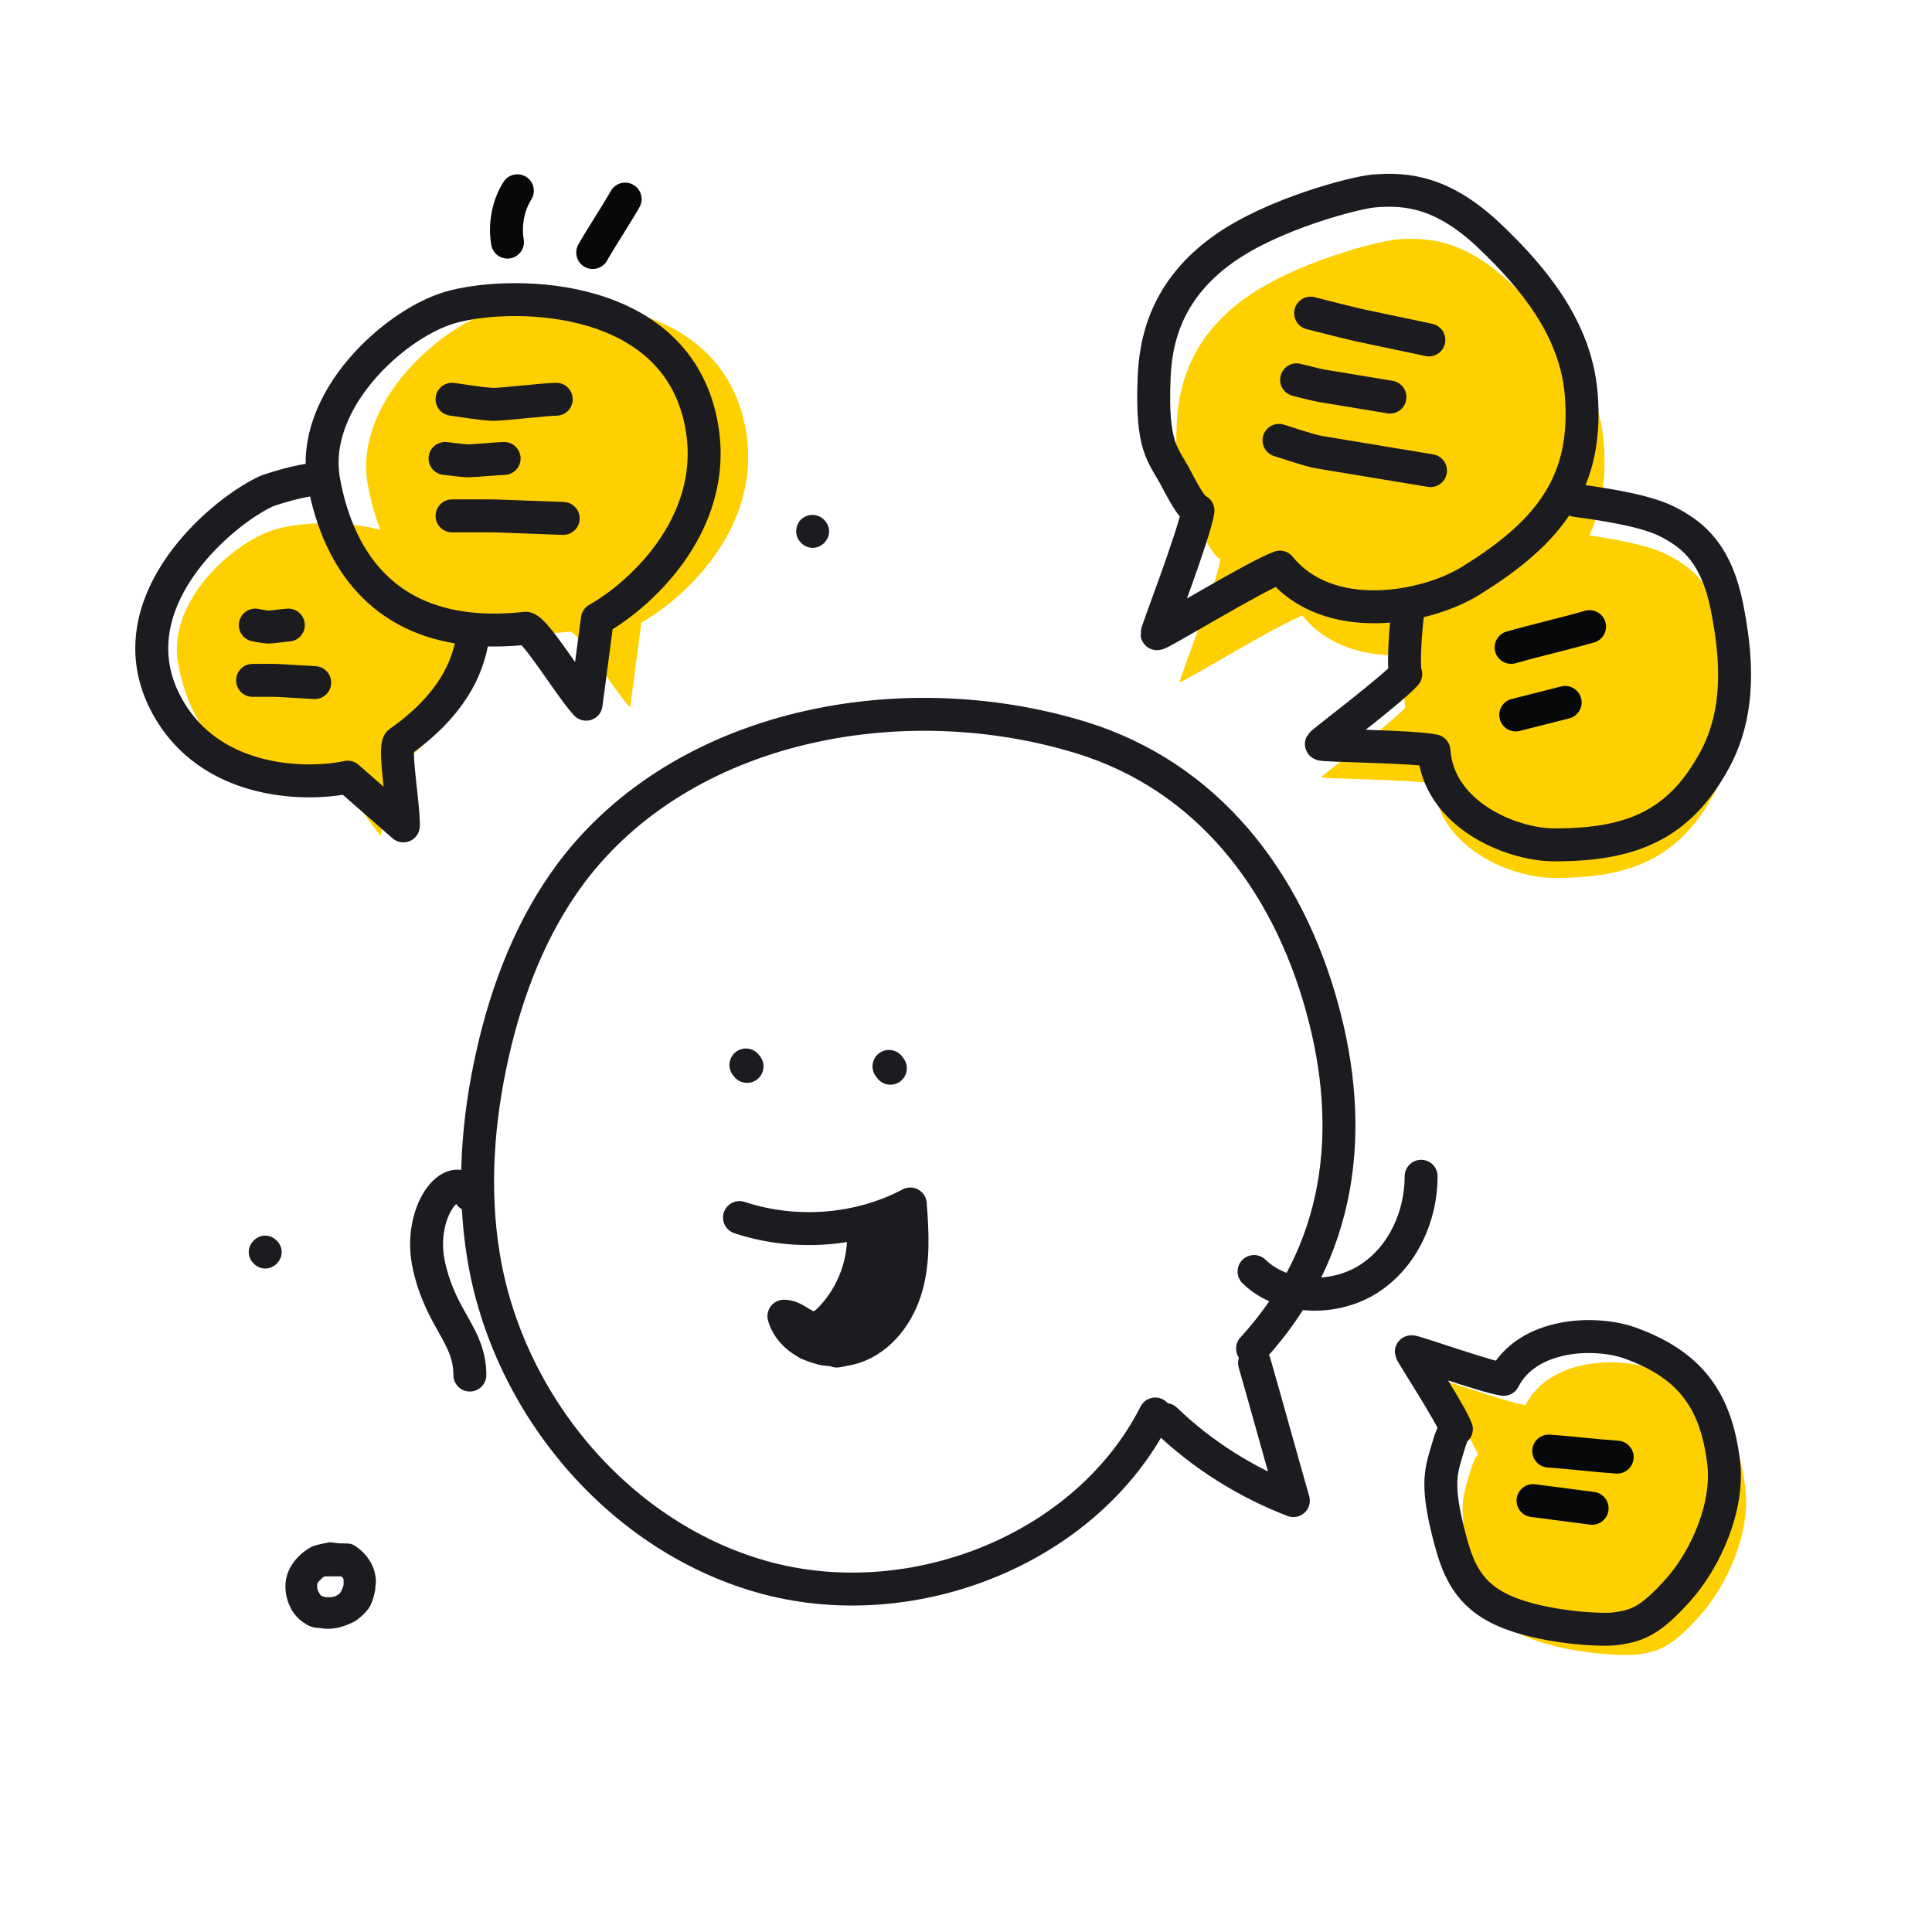 <svg width="176" height="176" fill="none" xmlns="http://www.w3.org/2000/svg"><path d="M133.97 142.16c-1.128-4.397-.732-5.707-.282-7.283.449-1.575.687-2.167.964-2.343-.515-1.39-4.086-6.89-4.105-7.043-.019-.153 6.702 2.259 8.414 2.513 2.192-4.268 8.391-4.437 11.54-3.3 5.583 2.017 7.828 5.362 8.496 10.847.492 4.035-1.62 8.815-4.149 11.642s-3.731 3.287-5.842 3.544c-1.158.141-6.462-.107-9.94-1.62-3.478-1.514-4.342-4.018-5.096-6.957zM107.193 38.65c-.296 6.576.82 7.142 1.926 9.244 1.105 2.103 1.618 2.873 2.064 3.04-.319 2.126-3.755 10.993-3.736 11.215.019.222 8.842-5.195 11.197-6.064 4.378 5.407 13.227 3.806 17.359 1.258 7.326-4.52 10.763-9.103 10.084-17.087-.5-5.873-4.329-10.515-8.312-14.308-4.218-4.017-7.515-4.39-10.587-4.128-1.686.144-9.141 2.07-13.629 5.25-4.487 3.182-6.168 7.185-6.366 11.58z" fill="#FFD000"/><path d="M152.188 50.693c-1.187-.643-3.073-1.344-8.621-2.085l-15.378 10.537c-.24 1.992-.363 4.967-.144 5.283-1.199 1.379-7.596 6.198-7.686 6.366-.091.167 8.287.194 10.255.614.402 5.8 7.027 8.568 10.955 8.573 6.966.007 11.377-1.75 14.629-7.756 2.392-4.42 2.001-9.43 1.113-13.902-.94-4.736-2.96-6.46-5.123-7.63zM57.401 64.46c-1.546-1.7-4.536-6.718-5.476-6.921-12.597 1.382-17.118-6.168-18.423-13.42-1.305-7.25 6.345-14.209 11.361-15.752 5.016-1.543 20.071-1.82 22.882 9.856 2.248 9.34-5.275 16.217-9.318 18.488L57.4 64.46z" fill="#FFD000"/><path d="M34.708 76.165c-1.196-1.315-3.508-5.196-4.235-5.353-9.744 1.069-13.24-4.77-14.25-10.379-1.01-5.608 4.908-10.99 8.788-12.184 3.88-1.194 15.524-1.407 17.698 7.623 1.739 7.225-4.08 12.544-7.208 14.3l-.793 5.993z" fill="#FFD000"/><path d="M106.182 129.317c3.297 3.181 7.31 5.718 11.64 7.384-1.192-4.165-2.344-8.369-3.536-12.535" stroke="#1B1B20" stroke-width="3" stroke-miterlimit="10" stroke-linecap="round" stroke-linejoin="round"/><path d="M114.105 122.849c8.047-8.77 9.485-19.77 6.297-31.195-3.188-11.462-10.418-20.927-21.925-24.466-16.328-5-36.27-1.231-46.456 12.348-3.615 4.846-5.831 10.616-7.153 16.502-1.36 6.039-1.827 12.309-.816 18.425 2.216 13.541 12.479 25.773 25.852 29.312 13.412 3.539 29.117-2.693 35.337-14.964M80.983 97.147l.129.166M67.949 97.015l.105.132" stroke="#1B1B20" stroke-width="3" stroke-miterlimit="10" stroke-linecap="round" stroke-linejoin="round"/><path d="M114.24 115.832c2.634 2.574 7.32 2.684 10.457.662 3.137-2.022 4.764-5.736 4.764-9.339M42.803 108.843c-1.471-2.581-4.841 1.546-3.715 6.508 1.127 4.963 3.715 6.299 3.715 9.913M67.365 110.916c5.089 1.687 10.886 1.24 15.558-1.237.194 2.512.338 5.09-.345 7.529-.684 2.438-2.35 4.748-4.803 5.535-2.453.787-5.656-.393-6.363-2.842.97-.023 1.687.999 2.645 1.049.69.041 1.277-.46 1.708-.951 1.98-2.106 3.056-5.042 2.887-7.925" stroke="#1B1B20" stroke-width="3" stroke-miterlimit="10" stroke-linecap="round" stroke-linejoin="round"/><path d="M79.743 112.644a18.43 18.43 0 01-6.147 9.751c2.41-.22 4.5-1.986 5.036-4.171a13.198 13.198 0 01-4.523 4.336c2.68-.331 5.127-1.997 6.269-4.315-.943 1.881-2.393 3.558-4.149 4.831 2.309-.355 4.08-2.214 4.928-4.268.847-2.054.897-4.321.941-6.55-.139 3.037-1.275 6.062-3.184 8.486l1.629-7.415c-.454 1.453-.861 2.875-1.315 4.329.823-1.666 1.599-3.3 2.422-4.966.327 2.253.602 4.81-.935 6.512a11.565 11.565 0 001.208-7.878c-.41.205-.772.379-1.182.585" stroke="#1B1B20" stroke-width="3" stroke-miterlimit="10" stroke-linecap="round" stroke-linejoin="round"/><path d="M72.807 121.694a6.605 6.605 0 004.22 1.157c-.227-.401-.803-.257-1.236-.088-.434.168-1.069.222-1.174-.239.814-.467 1.636-.973 2.24-1.717.781-.916 1.136-2.146 1.485-3.337.43-1.458.868-2.956 1.263-4.421.158-.498.17-1.221-.289-1.339.259-.44.813-.669 1.264-.512-.365.422-.767.838-1.133 1.26-.133.138-.267.277-.265.479-.001.443.699.44.95.04.216-.407.189-.896.369-1.309-.021.561-.078 1.116-.1 1.677-.026.156.006.404.142.467.201.115.433-.169.516-.437.387-.982.731-1.932 1.118-2.914.017 1.857.04 3.675-.235 5.522-.276 1.848-.873 3.642-1.926 5.076.022-1.649.043-3.298.1-4.941a.419.419 0 01.096-.347c.14-.178.478.001.51.248.032.247-.122.503-.263.681M43.09 57.76c-.374 3.323-2.27 6.748-6.735 9.876-.493.666.424 5.618.389 7.599l-5.072-4.438c-3.91.829-12.697.652-16.553-6.678-4.82-9.163 5.092-17.547 9.22-19.4 1.23-.422 3.225-.996 4.472-1.053" stroke="#1B1B20" stroke-width="3" stroke-miterlimit="10" stroke-linecap="round" stroke-linejoin="round"/><path d="M23.256 56.943c.147.023.923.185 1.2.185.277 0 1.532-.185 1.81-.185M23.007 61.98c.278 0 1.738-.013 2.26.006.52.018 2.881.177 3.402.196M119.393 28.527c.527.132 3.286.842 4.277 1.067.992.224 5.505 1.15 6.496 1.375M53.392 64.151c-1.547-1.7-4.536-6.718-5.477-6.92-12.597 1.381-17.117-6.169-18.423-13.42-1.305-7.251 6.346-14.21 11.362-15.753 5.016-1.543 20.07-1.819 22.881 9.857 2.249 9.34-5.275 16.217-9.318 18.488l-1.025 7.748zM131.99 139.813c-1.129-4.398-.732-5.708-.283-7.284.45-1.575.687-2.167.965-2.343-.516-1.39-4.087-6.89-4.105-7.043-.019-.153 6.701 2.259 8.413 2.513 2.193-4.268 8.392-4.437 11.541-3.3 5.583 2.017 7.827 5.362 8.496 10.847.492 4.035-1.62 8.815-4.149 11.642-2.53 2.827-3.732 3.287-5.842 3.544-1.158.142-6.462-.106-9.94-1.62-3.479-1.513-4.342-4.018-5.096-6.956zM128.205 56.13c-.241 1.992-.364 4.967-.144 5.283-1.199 1.379-7.596 6.198-7.687 6.365-.09.168 8.288.195 10.256.615.402 5.8 7.026 8.568 10.955 8.572 6.966.008 11.376-1.749 14.628-7.756 2.393-4.42 2.001-9.429 1.113-13.901-.94-4.736-2.959-6.46-5.122-7.63-1.187-.643-3.073-1.344-8.622-2.085" stroke="#1B1B20" stroke-width="3" stroke-miterlimit="10" stroke-linecap="round" stroke-linejoin="round"/><path d="M105.145 34.228c-.296 6.577.82 7.142 1.926 9.245 1.105 2.102 1.618 2.873 2.064 3.04-.319 2.126-3.755 10.993-3.736 11.215.019.222 8.842-5.196 11.196-6.065 4.379 5.408 13.228 3.807 17.36 1.259 7.326-4.52 10.763-9.104 10.083-17.087-.499-5.874-4.328-10.515-8.311-14.309-4.218-4.016-7.515-4.389-10.587-4.127-1.686.143-9.141 2.07-13.629 5.25-4.487 3.181-6.168 7.184-6.366 11.579z" stroke="#1B1B20" stroke-width="3" stroke-miterlimit="10" stroke-linecap="round" stroke-linejoin="round"/><path d="M141.085 132.19c2.061.138 4.174.414 6.234.551M137.659 58.976c2.341-.672 4.803-1.22 7.144-1.892M139.654 136.701l5.382.699M138.078 65.13c2.287-.574 2.217-.568 4.504-1.141" stroke="#070809" stroke-width="3" stroke-miterlimit="10" stroke-linecap="round" stroke-linejoin="round"/><path d="M41.179 36.37c.466.058 2.912.465 3.786.465.873 0 4.834-.465 5.707-.465M116.514 40.115c.45.134 2.797.935 3.659 1.078l10.142 1.679M118.117 34.599c.279.067 1.739.454 2.269.542l6.236 1.032M40.542 41.765c.264.027 1.651.214 2.147.214.495 0 2.74-.214 3.236-.214M41.18 46.995c.497 0 3.108-.015 4.04.006.932.022 5.154.206 6.086.227" stroke="#1B1B20" stroke-width="3" stroke-miterlimit="10" stroke-linecap="round" stroke-linejoin="round"/><path d="M53.995 23.004c.94-1.636 2.015-3.231 2.954-4.868M47.131 17.378c-.857 1.366-1.167 3.12-.9 4.678" stroke="#070809" stroke-width="3" stroke-miterlimit="10" stroke-linecap="round" stroke-linejoin="round"/><path d="M22.66 114.061c0 .8.7 1.5 1.5 1.5s1.5-.7 1.5-1.5-.7-1.5-1.5-1.5-1.5.7-1.5 1.5zM72.53 48.408c0 .8.7 1.5 1.5 1.5s1.5-.7 1.5-1.5-.7-1.5-1.5-1.5-1.5.6-1.5 1.5zM28.4 140.9c-1.3.7-2.4 2-2.4 3.6 0 .8.2 1.5.6 2.2.3.5.7.9 1.2 1.2.4.3.9.4 1.3.4 1 .2 1.9 0 2.8-.4.2-.1.5-.2.7-.4.4-.3.7-.6 1-1 .2-.3.3-.6.4-.9.1-.4.2-.7.2-1.1.1-.5 0-1-.1-1.4-.3-1-1-1.8-1.8-2.3-.3-.2-.6-.2-1-.2h-.2c-.4 0-.7-.1-1.1-.1-.5.1-1.1.2-1.6.4zm2.7 2.7c0 .1 0 .1 0 0 .1.1.2.2.2.3v.4c0 .2-.1.4-.2.6 0 .1-.1.1-.1.2l-.1.1c-.1.1-.2.1-.3.2-.1 0-.3.1-.4.1h-.5c-.1 0-.3-.1-.4-.1l-.1-.1c-.1-.1-.1-.2-.2-.3 0-.1-.1-.2-.1-.3v-.4c0-.1.1-.1.1-.2l.3-.3c.1-.1.2-.2.4-.2H31.1zm0 0l.1.1-.1-.1z" fill="#1B1B20"/></svg>